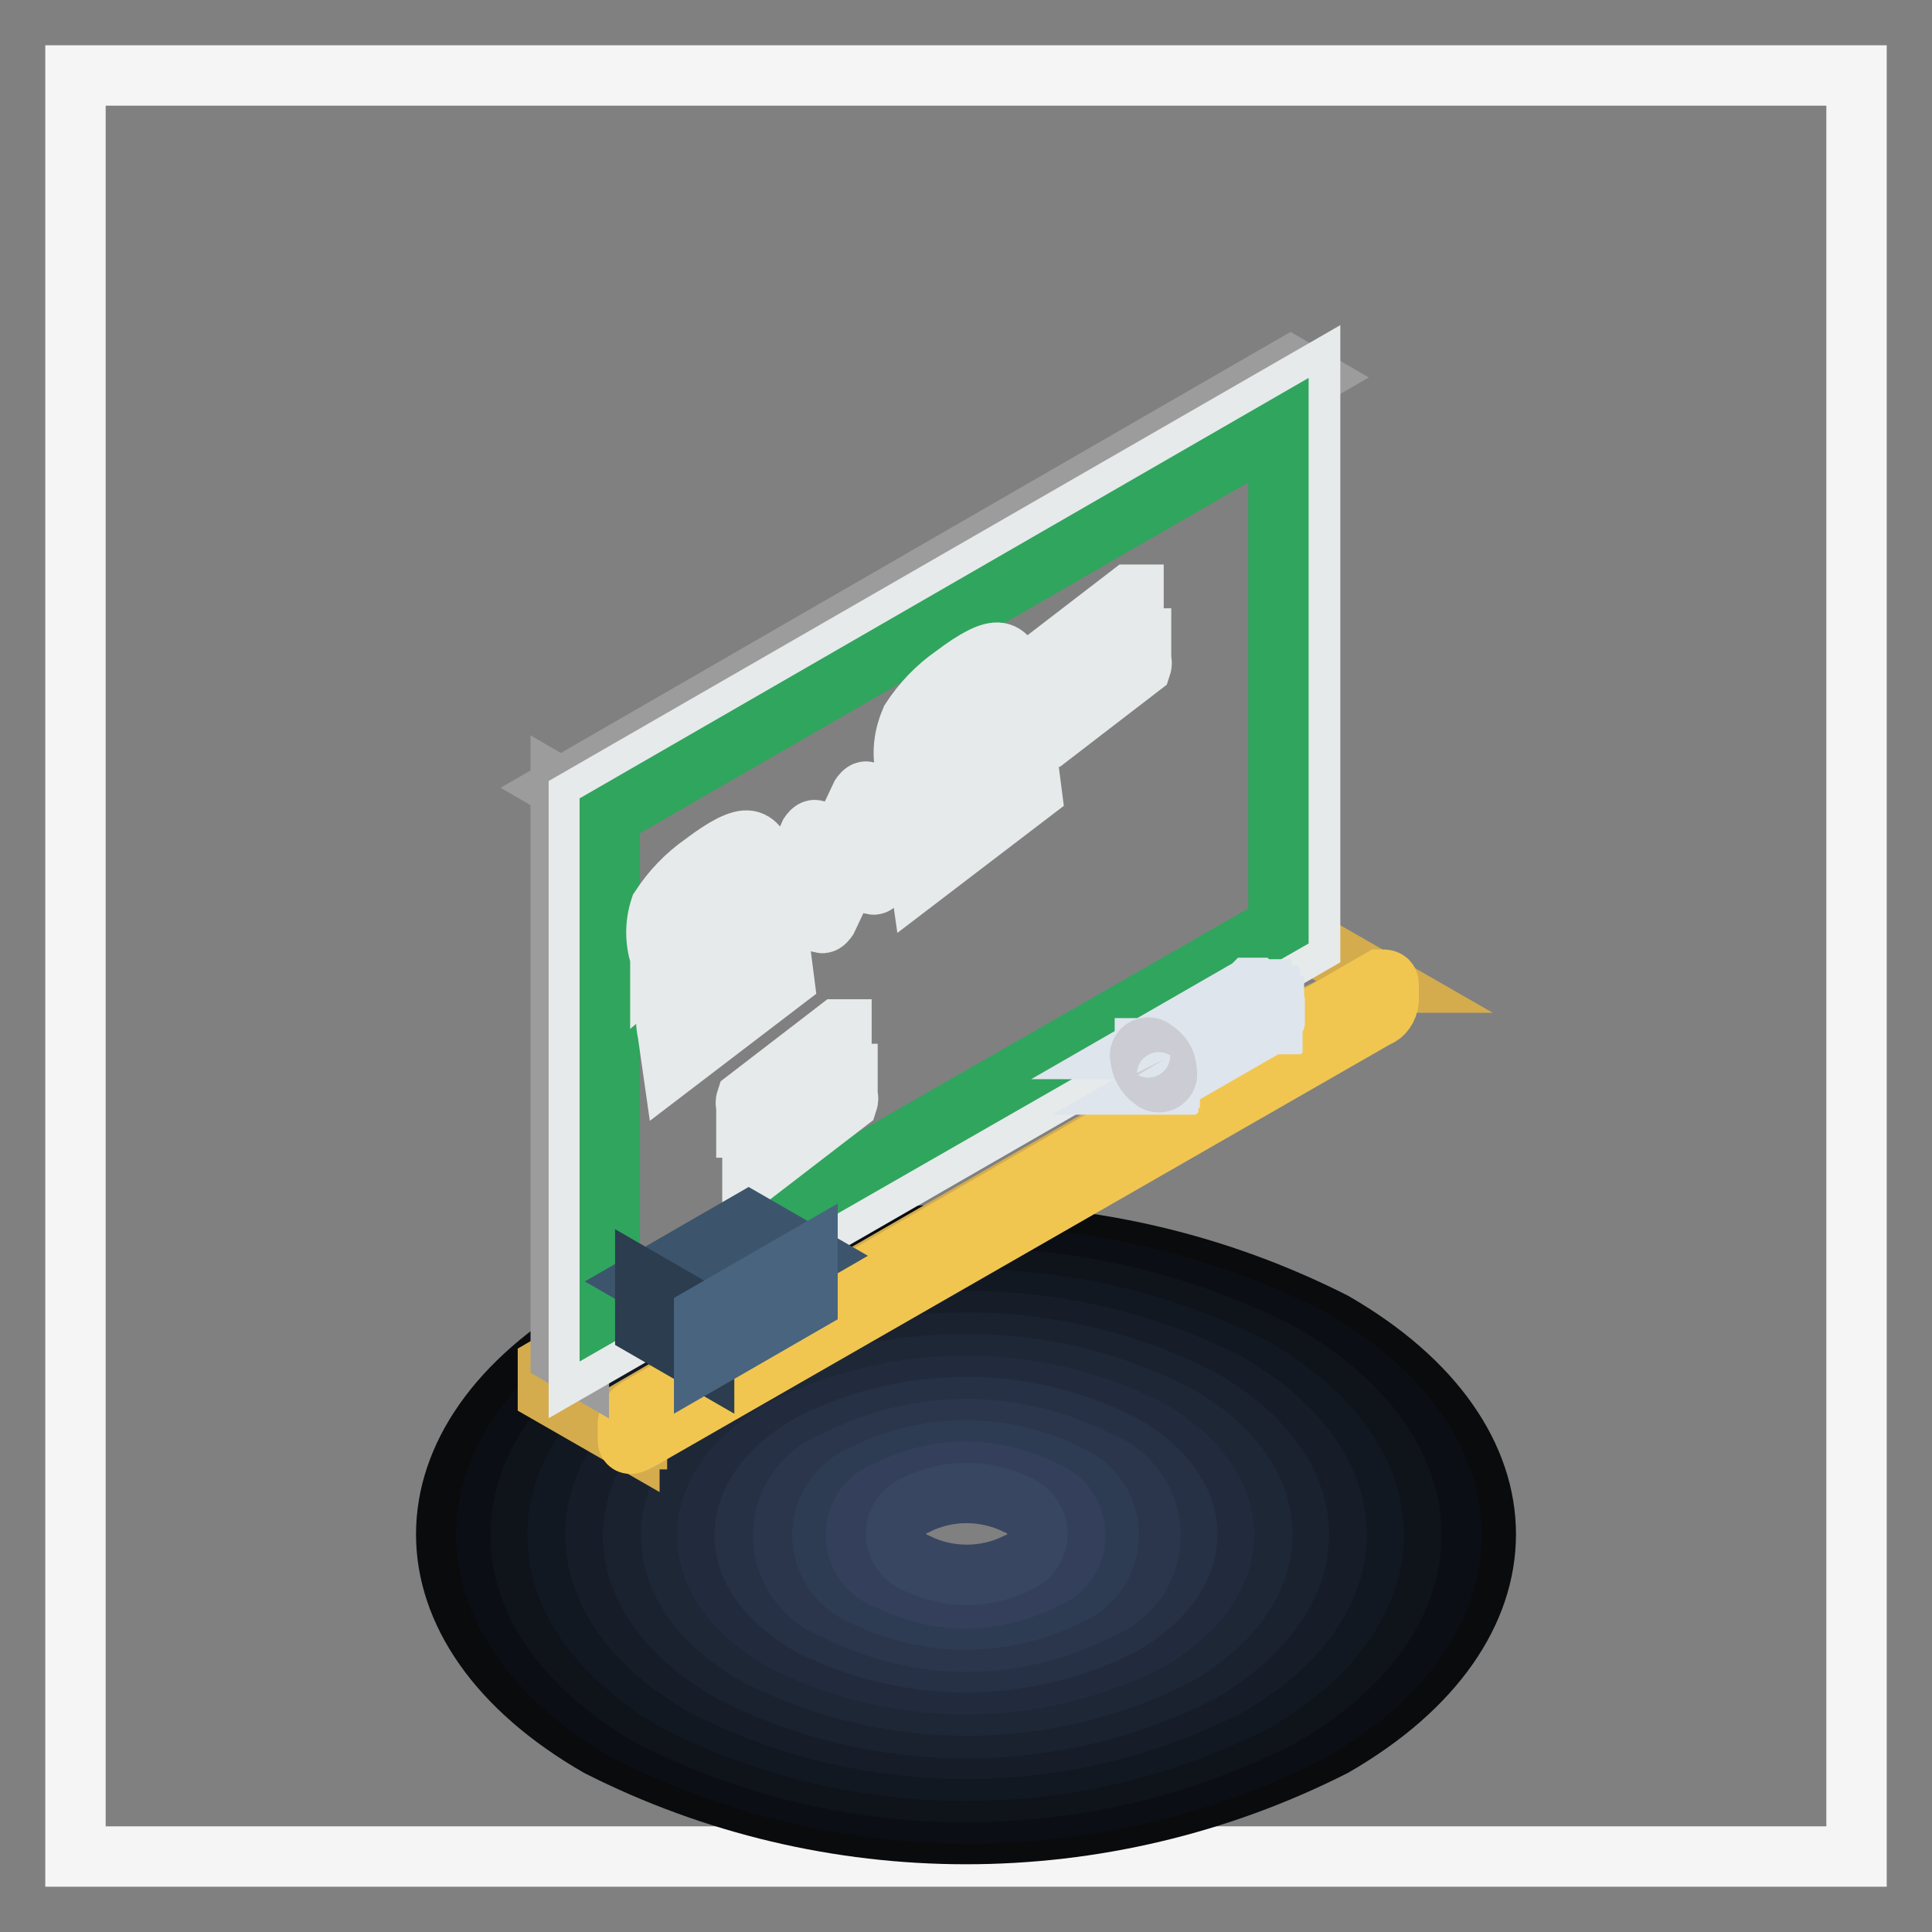 <?xml version="1.0" encoding="utf-8"?>
<!-- Svg Vector Icons : http://www.onlinewebfonts.com/icon -->
<!DOCTYPE svg PUBLIC "-//W3C//DTD SVG 1.1//EN" "http://www.w3.org/Graphics/SVG/1.1/DTD/svg11.dtd">
<svg version="1.1" xmlns="http://www.w3.org/2000/svg" xmlns:xlink="http://www.w3.org/1999/xlink" x="0px" y="0px" viewBox="0 0 256 256" enable-background="new 0 0 256 256" xml:space="preserve">
<rect x="0" y="0" width="256" height="256" fill="#808080" stroke="none"/>
<g> <path stroke-width="8" fill-opacity="0" stroke="#f6f5f5"  d="M246,10v236H10V10H246z"/> <path stroke-width="8" fill-opacity="0" stroke="#090b0d"  d="M176.7,175.2c26.9,15.5,26.9,40.7,0,56.2c-30.6,15.5-66.8,15.5-97.4,0c-26.9-15.5-26.9-40.7,0-56.2 C109.9,159.7,146.1,159.7,176.7,175.2z"/> <path stroke-width="8" fill-opacity="0" stroke="#0b0e14"  d="M173.6,177.3c25,14.4,25,37.8,0,52.2c-28.4,14.4-62,14.4-90.4,0c-25-14.4-25-37.8,0-52.2 C111.6,162.9,145.2,162.9,173.6,177.3z"/> <path stroke-width="8" fill-opacity="0" stroke="#0f131a"  d="M169.7,179.3c23.1,13.3,23.1,34.9,0,48.2c-26.2,13.3-57.2,13.3-83.4,0c-23.1-13.3-23.1-34.9,0-48.2 C112.5,166,143.5,166,169.7,179.3z"/> <path stroke-width="8" fill-opacity="0" stroke="#121822"  d="M166.2,181.3c21.1,12.2,21.1,31.9,0,44.2c-24,12.2-52.4,12.2-76.5,0c-21.1-12.2-21.1-31.9,0-44.2 C113.8,169.1,142.2,169.1,166.2,181.3z"/> <path stroke-width="8" fill-opacity="0" stroke="#161d29"  d="M162.7,183.3c19.2,11.1,19.2,29,0,40.1c-21.8,11.1-47.6,11.1-69.4,0c-19.2-11.1-19.2-29,0-40.1 C115.2,172.3,140.9,172.3,162.7,183.3z"/> <path stroke-width="8" fill-opacity="0" stroke="#1a2230"  d="M159.2,185.4c17.2,10,17.2,25.8,0,36.1c-19.6,10-42.8,10-62.4,0c-17.2-10-17.2-25.8,0-36.1 C116.4,175.4,139.6,175.4,159.2,185.4z"/> <path stroke-width="8" fill-opacity="0" stroke="#1e2736"  d="M155.8,187.4c15.3,8.6,15.3,23.2,0,32c-17.4,8.8-38,8.8-55.4,0c-15.3-8.6-15.3-23.2,0-32 C117.7,178.5,138.3,178.5,155.8,187.4z"/> <path stroke-width="8" fill-opacity="0" stroke="#222b3e"  d="M152.2,189.4c13.3,7.7,13.3,20.2,0,28c-15.2,7.7-33.2,7.7-48.5,0c-13.3-7.7-13.3-20.2,0-28 C119,181.7,137,181.7,152.2,189.4z"/> <path stroke-width="8" fill-opacity="0" stroke="#263145"  d="M148.7,191.4c11.5,6.6,11.5,17.2,0,23.9c-13,6.6-28.4,6.6-41.4,0c-11.5-6.6-11.5-17.2,0-23.9 C120.3,184.8,135.7,184.8,148.7,191.4z"/> <path stroke-width="8" fill-opacity="0" stroke="#2b364c"  d="M145.3,193.5c5.5,1.9,8.4,7.8,6.6,13.3c-1,3.1-3.5,5.5-6.6,6.6c-10.8,5.5-23.6,5.5-34.4,0 c-5.5-1.9-8.4-7.8-6.6-13.3c1.1-3.1,3.5-5.5,6.6-6.6C121.6,188,134.4,188,145.3,193.5z"/> <path stroke-width="8" fill-opacity="0" stroke="#2e3c53"  d="M141.7,195.5c4.4,1.9,6.4,6.9,4.5,11.3c-0.9,2-2.5,3.7-4.5,4.5c-8.6,4.4-18.8,4.4-27.5,0 c-4.4-1.9-6.4-6.9-4.5-11.3c0.9-2,2.5-3.7,4.5-4.5C122.9,191.1,133.1,191.1,141.7,195.5z"/> <path stroke-width="8" fill-opacity="0" stroke="#34405b"  d="M138.2,197.5c3.3,1.1,5,4.5,4,7.8c-0.6,1.9-2.1,3.4-4,4c-6.4,3.3-14.1,3.3-20.5,0c-3.3-1.1-5-4.5-4-7.8 c0.6-1.9,2.1-3.4,4-4C124.1,194.2,131.8,194.2,138.2,197.5z"/> <path stroke-width="8" fill-opacity="0" stroke="#384661"  d="M134.8,199.4c2.1,0.8,3.2,3.2,2.4,5.3c-0.4,1.1-1.3,2-2.4,2.4c-4.2,2.1-9.2,2.1-13.4,0 c-2.1-0.8-3.2-3.2-2.4-5.3c0.4-1.1,1.3-2,2.4-2.4C125.6,197.3,130.5,197.3,134.8,199.4z"/> <path stroke-width="8" fill-opacity="0" stroke="#d4ac4d"  d="M83.4,190.8l-10.8-6.2V181l3.1-1.8l92.4-53.4l3.1-1.8h0.8l10.8,6.2h-0.8l-3.1,1.8l-3.1,1.8l-2.2,1l-3.1,1.8 l-80.1,46.2l-2.9,1.7l-3.1,1.8v4.4H83.4z"/> <path stroke-width="8" fill-opacity="0" stroke="#f1c650"  d="M84.8,190.8c-0.8,0.4-1.6,0.9-1.6,0v-2.2c0.1-0.8,0.5-1.5,1.1-1.9l98.6-56.9c0.6,0,1.1,0,1.1,0.6v2.2 c-0.1,1-0.7,1.9-1.6,2.2L84.8,190.8z"/> <path stroke-width="8" fill-opacity="0" stroke="#9d9c9c"  d="M74.3,179.6v-75.2l2.4,1.4V181L74.3,179.6L74.3,179.6z"/> <path stroke-width="8" fill-opacity="0" stroke="#9d9c9c"  d="M76.7,105.8l-2.4-1.4L171,48.6l2.4,1.4L76.7,105.8z"/> <path stroke-width="8" fill-opacity="0" stroke="#e6eaea"  d="M173.6,50v75.2L76.7,181v-75.2L173.6,50z"/> <path stroke-width="8" fill-opacity="0" stroke="#30a55e"  d="M169.4,57l-88.6,51.1v65.4l88.6-50.8V57z"/> <path stroke-width="8" fill-opacity="0" stroke="#e6eaea"  d="M103.5,126.8l0.4,3.1l-14.8,11.3l-0.6-4.2c-0.4-1.8-0.3-3.6,0.4-5.3c1.4-2.2,3.1-4.2,5-5.9 c1.5-1.3,2.8-2.7,4-4.3c0.3-1.1,0.3-2.2,0-3.3c0-1.5-0.6-2.2-1-2.2c-0.4,0-1.5,0.5-3.1,1.7c-1.2,0.8-2.2,1.8-3,2.9 c-0.3,1.1-0.3,2.3,0,3.4v0.9l-3.3,2.8v-0.9c-0.7-2.1-0.7-4.4,0-6.5c1.5-2.3,3.4-4.3,5.7-5.9c2.9-2.2,4.9-3.2,6-3 c1.1,0.2,1.9,1.5,2.3,4c0.4,1.9,0.3,3.9-0.4,5.8c-1.4,2.3-3.1,4.3-5.1,6.1c-1.4,1.3-2.7,2.7-3.9,4.2c-0.3,1-0.3,2.1,0,3.1v0.6 L103.5,126.8z M136.3,101.9l0.4,3.1l-14.8,11.3l-0.6-4.2c-0.4-1.8-0.3-3.6,0.4-5.3c1.4-2.2,3.1-4.2,5-5.9c1.5-1.3,2.8-2.7,4-4.3 c0.3-1.1,0.3-2.2,0-3.3c0-1.5-0.6-2.2-1-2.2c-0.4,0-1.5,0.5-3.1,1.7c-1.2,0.8-2.2,1.8-3,2.9c-0.3,1.1-0.3,2.3,0,3.4v0.9l-3.6,2.8 v-0.9c-0.5-2.2-0.2-4.4,0.7-6.5c1.5-2.3,3.4-4.3,5.7-5.9c2.9-2.2,4.9-3.2,6-3c1.1,0.2,1.9,1.5,2.3,4c0.4,1.9,0.3,3.9-0.4,5.8 c-1.4,2.3-3.1,4.3-5.1,6.1c-1.4,1.3-2.7,2.7-3.9,4.2c-0.3,1-0.3,2.1,0,3.1v0.6L136.3,101.9z M117.9,113.3l-1.5,3.4 c0,0-0.4,0.6-0.7,0.5l-3.5-0.9l-2.6,5.5c0,0-0.4,0.6-0.7,0.5l-2.2-0.6v-0.7l2.6-5.5l-3.5-0.9v-0.7l1.5-3.4c0,0,0.4-0.6,0.7-0.5 l3.5,0.9l2.6-5.5c0,0,0.4-0.6,0.7-0.5l2.2,0.6v0.7l-2.6,5.5l3.5,0.9C117.9,112.6,118.1,112.6,117.9,113.3z M139.1,97.6h-0.5v-2.8 c-0.1-0.3-0.1-0.6,0-0.9l12.1-9.3h0.5v2.8c0.1,0.3,0.1,0.6,0,0.9L139.1,97.6z M138.1,91.9h-0.5V89c-0.1-0.3-0.1-0.6,0-0.9l12.1-9.3 h0.5v2.8c0.1,0.3,0.1,0.6,0,0.9L138.1,91.9z M100.2,155.3h-0.5v-2.8c-0.1-0.3-0.1-0.6,0-0.9l12.1-9.3h0.5v2.8 c0.1,0.3,0.1,0.6,0,0.9L100.2,155.3z M99.4,149.4h-0.5v-2.8c-0.1-0.3-0.1-0.6,0-0.9l12.1-9.3h0.5v2.8c0.1,0.3,0.1,0.6,0,0.9 L99.4,149.4z"/> <path stroke-width="8" fill-opacity="0" stroke="#dee5ec"  d="M166.8,131.1L166.8,131.1l-0.2-0.1V131h-0.2l-0.1-0.1h-0.6l-0.1,0.1h-0.1l-13.9,8h0.1v-0.1h0.7l0.1,0.1h0.2 v0.1h0.2v0.1h0.1l0.1,0.1h0.1v0.1h0.1v0.1h0.1l0.1,0.1l0.1,0.1l0.1,0.1l0.1,0.1l0.1,0.1v0.1h0.1v0.1h0.1v0.1h0.1v0.2h0.1v0.1 l0.1,0.1v0.1l0.1,0.1v0.1l0.1,0.1v0.1l0.1,0.1v0.1l0.1,0.1v0.3h0.1v0.4l0.1,0.1v0.5h-0.1v0.3l-0.1,0.1v0.2h-0.1v0.1h-0.1v0.1h-0.1 v0.1h-0.1l13.9-8h0.1v-0.1h0.1v-0.1h0.1V135l0.1-0.1v-0.1l0.1-0.1v-0.3l0.1-0.1v-0.5l-0.1-0.1v-0.4h-0.1v-0.2l-0.1-0.1V133 l-0.1-0.1v-0.1l-0.1-0.1v-0.1l-0.1-0.1v-0.1l-0.1-0.1v-0.1h-0.1v-0.2h-0.1V132h-0.1v-0.1h-0.1v-0.1l-0.1-0.1l-0.1-0.1l-0.1-0.1 l-0.1-0.1l-0.1-0.1h-0.1v-0.1H167v-0.1H167L166.8,131.1L166.8,131.1L166.8,131.1z"/> <path stroke-width="8" fill-opacity="0" stroke="#cbccd4"  d="M154.2,140.4c-0.3-0.5-0.8-1-1.3-1.3c-0.4-0.4-1.1-0.4-1.5,0c-0.3,0.3-0.4,0.7-0.3,1c0.1,1.2,0.7,2.3,1.7,3 c0.4,0.4,1.1,0.4,1.5,0c0.3-0.3,0.4-0.7,0.3-1C154.6,141.6,154.5,141,154.2,140.4z"/> <path stroke-width="8" fill-opacity="0" stroke="#3c556c"  d="M107,166.4l-7.8-4.5l-13.7,7.9l7.8,4.5L107,166.4z"/> <path stroke-width="8" fill-opacity="0" stroke="#2b3d4f"  d="M93.3,174.3l-7.8-4.5v6.1l7.8,4.5V174.3z"/> <path stroke-width="8" fill-opacity="0" stroke="#48647f"  d="M107,172.5v-6.1l-13.7,7.9v6.1L107,172.5z"/></g>
</svg>